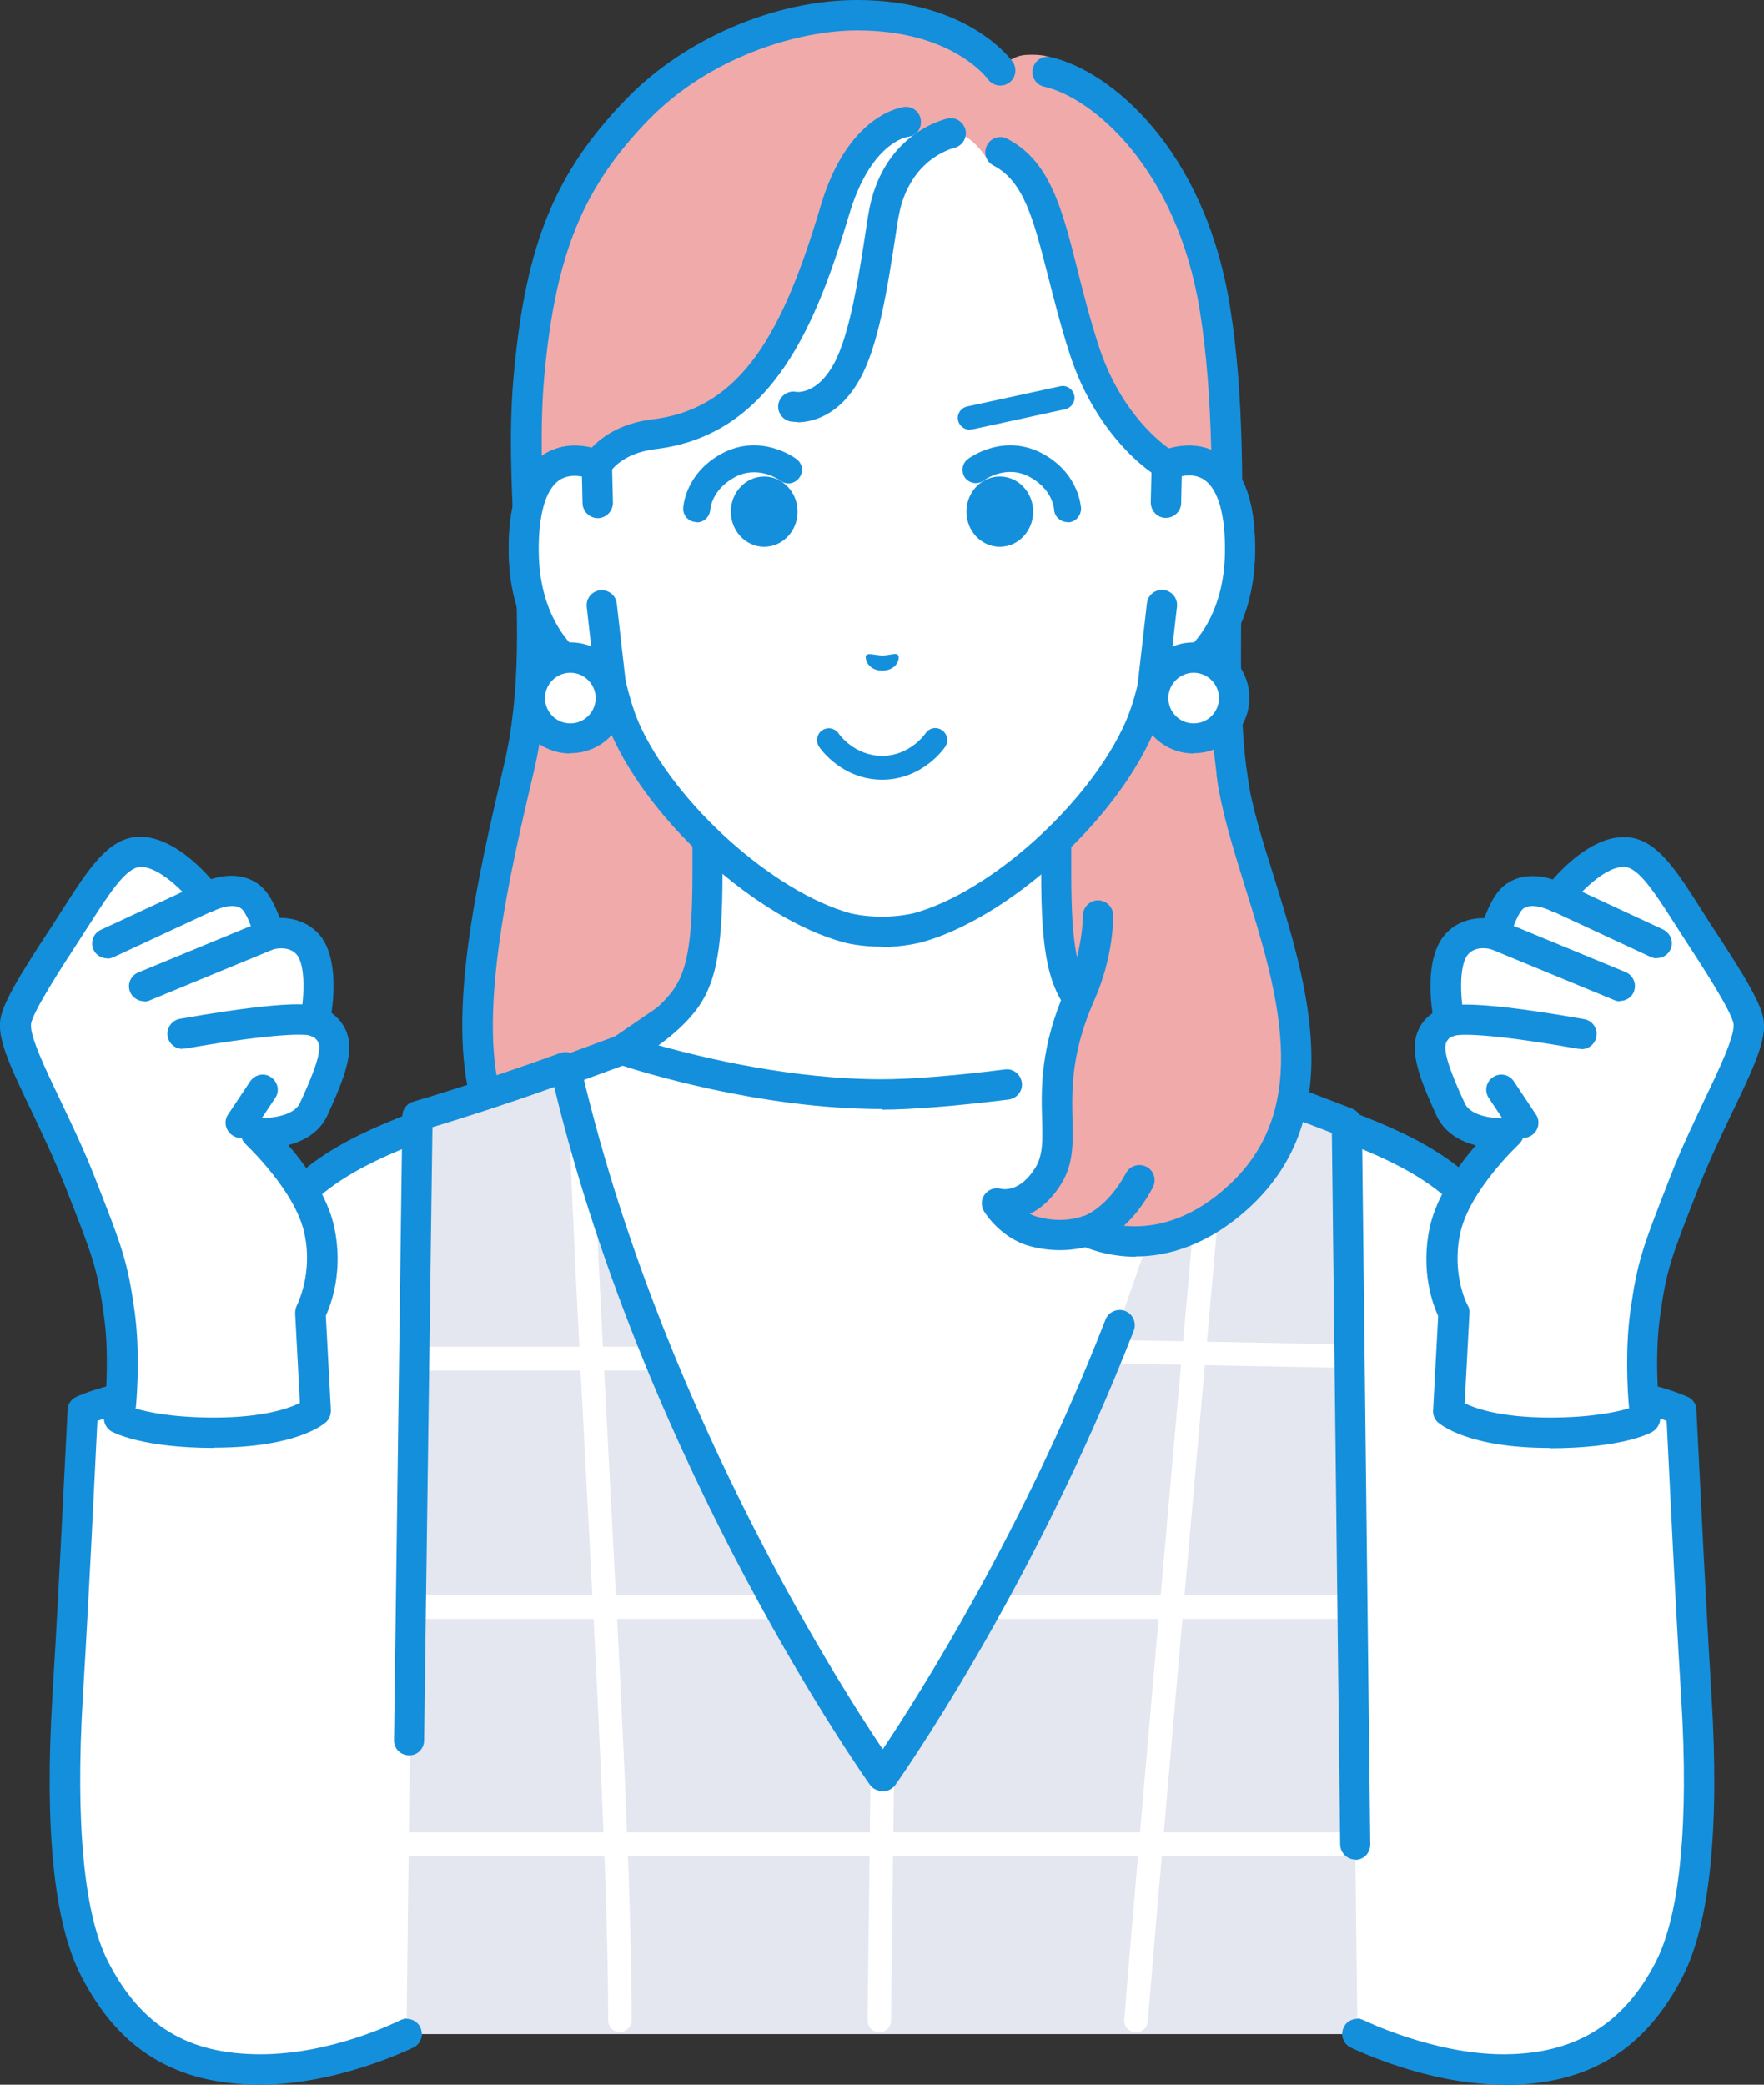 <?xml version="1.0" encoding="UTF-8"?>
<svg id="_レイヤー_2" data-name="レイヤー 2" xmlns="http://www.w3.org/2000/svg" viewBox="0 0 59.23 70">
  <rect x="0" y="0" width="59.23" height="70" fill="#333333" stroke="none"/>
  <defs>
    <style>
      .cls-1 {
        fill: #148fdc;
      }

      .cls-1, .cls-2, .cls-3, .cls-4 {
        stroke-width: 0px;
      }

      .cls-2 {
        fill: #e4e6f0;
      }

      .cls-3 {
        fill: #f0aaaa;
      }

      .cls-4 {
        fill: #fff;
      }
    </style>
  </defs>
  <g id="_レイヤー_1-2" data-name="レイヤー 1">
    <g>
      <g>
        <path class="cls-4" d="M50.08,41.27c-1.2-2.08-3.56-2.95-5.64-3.73H14.79c-2.08.78-4.44,1.64-5.64,3.73-.93,1.6-1.92,5.75-3.36,10.06-1.57,4.7-3.13,9.62-2.88,12.34.86,9.26,10.74,4.63,10.74,4.63h31.93s9.88,4.64,10.74-4.63c.25-2.72-1.3-7.64-2.88-12.34-1.44-4.31-2.44-8.46-3.36-10.06Z"/>
        <path class="cls-1" d="M50.62,69.96c-2.64,0-5.11-1.14-5.26-1.21-.25-.12-.36-.42-.24-.68.12-.25.42-.36.68-.24.05.02,4.66,2.15,7.59.47,1.4-.8,2.22-2.37,2.43-4.68.24-2.6-1.28-7.42-2.85-12.13-.53-1.58-1.01-3.16-1.43-4.56-.72-2.39-1.34-4.45-1.89-5.41-1.1-1.9-3.33-2.73-5.29-3.47H14.88c-1.97.74-4.2,1.58-5.29,3.47-.56.96-1.18,3.02-1.89,5.41-.42,1.4-.9,2.98-1.43,4.56-1.58,4.71-3.1,9.52-2.85,12.13.22,2.31,1.03,3.88,2.43,4.68,2.93,1.68,7.54-.45,7.59-.47.25-.12.56,0,.68.24.12.25,0,.56-.24.68-.21.1-5.13,2.37-8.52.43-1.7-.97-2.69-2.81-2.94-5.47-.26-2.8,1.29-7.73,2.9-12.55.52-1.57,1-3.14,1.42-4.53.77-2.55,1.37-4.56,1.99-5.63,1.28-2.22,3.7-3.12,5.83-3.92l.08-.03c.06-.02.12-.03.18-.03h29.65c.06,0,.12.01.18.03l.08.03c2.13.8,4.55,1.7,5.83,3.92.62,1.07,1.22,3.08,1.99,5.63.42,1.39.89,2.96,1.42,4.53,1.61,4.81,3.16,9.74,2.9,12.55-.25,2.66-1.24,4.5-2.94,5.47-1.01.58-2.15.78-3.27.78Z"/>
      </g>
      <g>
        <g>
          <path class="cls-3" d="M33.57,2.37s-1.3-1.85-4.79-1.86c-2.33,0-5.33,1.05-7.37,3.15-2.23,2.29-3.25,4.54-3.65,8.88-.4,4.33.67,8.96-.33,13.23-.9,3.85-2,8.63-1,11.5,1.8,5.14,8.45,4.59,8.45,4.59h9.01s6.65.55,8.45-4.59c1-2.88-.5-7.58-1-11.5-.49-3.92.29-10.21-.54-15.4-.84-5.19-3.63-7.86-5.32-8.24,0,0,0-.33-.99-.29-.63.02-.91.53-.91.53Z"/>
          <path class="cls-1" d="M34.38,42.38c-.27,0-.45,0-.51-.01h-8.98c-.46.03-7.1.36-8.94-4.93-1.06-3.05.07-7.89.98-11.79.57-2.43.45-5.05.33-7.59-.09-1.84-.18-3.74,0-5.57.4-4.32,1.39-6.72,3.79-9.19,1.96-2.01,4.98-3.3,7.72-3.3h.02c3.71,0,5.15,1.99,5.21,2.07.16.23.11.55-.12.71-.23.16-.54.11-.71-.12-.05-.07-1.23-1.64-4.38-1.64h-.01c-2.03,0-4.97.92-6.99,2.99-2.21,2.27-3.13,4.51-3.51,8.57-.16,1.76-.08,3.63,0,5.43.12,2.61.25,5.3-.35,7.87-.84,3.57-1.98,8.45-1.01,11.22,1.64,4.7,7.86,4.26,7.92,4.25.01,0,.03,0,.04,0h9.01s.03,0,.04,0c.06,0,6.28.45,7.92-4.25.67-1.93.11-4.89-.43-7.75-.22-1.17-.45-2.38-.59-3.52-.22-1.75-.19-3.95-.16-6.28.04-2.92.08-6.22-.38-9.1-.77-4.81-3.62-7.18-5.23-7.54-.27-.06-.45-.33-.38-.61.06-.27.33-.45.61-.38,1.95.44,5.15,3.03,6.01,8.37.48,2.96.43,6.32.39,9.27-.03,2.29-.06,4.46.15,6.14.14,1.1.37,2.3.58,3.46.57,3,1.15,6.09.39,8.28-1.59,4.56-6.75,4.94-8.43,4.94Z"/>
        </g>
        <g>
          <path class="cls-4" d="M24.98,65.88l-5.83-5.19-2.59-23.85,4.32-1.59,1.51-1.04s4.71-.45,7.22-.45,7.34.56,7.34.56l1.39.93,4.32,1.59-2.59,23.85-5.83,5.19h-9.26Z"/>
          <path class="cls-1" d="M34.25,66.39h-9.26c-.12,0-.24-.05-.34-.13l-5.83-5.19c-.09-.08-.15-.2-.17-.32l-2.59-23.85c-.03-.23.11-.45.33-.53l4.26-1.57,1.46-1c.07-.05.15-.08.24-.09.19-.02,4.76-.45,7.27-.45s7.2.54,7.4.56c.08,0,.16.04.23.08l1.34.9,4.27,1.57c.22.08.35.3.33.53l-2.59,23.85c-.01.13-.07.24-.17.32l-5.83,5.19c-.09.08-.21.13-.34.13ZM25.18,65.37h8.88l5.54-4.94,2.53-23.26-3.95-1.45s-.07-.03-.11-.05l-1.28-.86c-.77-.09-4.96-.54-7.16-.54s-6.27.36-7.04.43l-1.4.96s-.07.04-.11.06l-3.95,1.45,2.53,23.26,5.54,4.94Z"/>
        </g>
        <g>
          <path class="cls-4" d="M36.42,33.79c-.72-.81-.94-1.85-.94-4.49v-8.21l-5.86,1.44-5.86-1.44v8.21c0,2.64-.22,3.68-.94,4.49-.38.43-.91.89-1.92,1.45.78.26,4.7,1.48,8.73,1.48,1.09,0,2.74-.15,4.19-.34l4.55-1.15c-1.02-.57-1.55-1.03-1.92-1.45Z"/>
          <path class="cls-1" d="M29.62,37.24c-4.12,0-8.13-1.26-8.89-1.51-.19-.06-.33-.23-.35-.43-.02-.2.08-.39.26-.49,1.05-.58,1.51-1.03,1.79-1.35.63-.7.82-1.68.82-4.16v-8.21c0-.16.07-.3.19-.4.12-.1.28-.13.43-.09l5.74,1.41,5.74-1.41c.15-.04.31,0,.43.09.12.1.19.24.19.4v8.21c0,2.48.19,3.45.82,4.16.29.32.75.76,1.79,1.35.25.14.33.45.2.69-.14.25-.45.33-.69.2-.92-.51-1.55-.99-2.06-1.56-.82-.93-1.07-2.05-1.07-4.83v-7.56l-5.23,1.29c-.08.02-.16.02-.24,0l-5.23-1.29v7.56c0,2.78-.25,3.9-1.07,4.83-.3.34-.65.65-1.08.96,1.58.44,4.52,1.14,7.51,1.14.94,0,2.48-.12,4.12-.33.28-.04.53.16.57.44.04.28-.16.53-.44.57-1.68.21-3.27.34-4.25.34Z"/>
        </g>
      </g>
      <g>
        <g>
          <path class="cls-4" d="M32.15,4.46c-.63-.19-3.28-.22-4.12,2.58-1.18,3.96-2.61,7.13-6.08,7.54-1.45.17-1.91,1.03-1.91,1.03h0s0,0,0,0c-1.06-.4-2.51-.14-2.46,2.96.04,2.75,1.7,4.22,2.92,4.37h0c.12.52.28,1.04.47,1.49,1.26,2.87,4.7,5.96,7.46,6.71,0,0,.49.13,1.18.13s1.18-.13,1.18-.13c2.76-.75,6.2-3.84,7.46-6.71.2-.46.35-.97.47-1.49h0c1.22-.15,2.88-1.62,2.92-4.37.05-3.1-1.4-3.36-2.46-2.96,0,0,0,0,0,0h0s-1.88-1.08-2.78-3.89c-1.08-3.36-1.51-5.44-3.22-6.31,0,0-.12-.23-.34-.47-.17-.19-.41-.39-.69-.47Z"/>
          <path class="cls-1" d="M26.78,14.17c-.14,0-.24-.02-.25-.02-.27-.06-.45-.33-.39-.6.06-.27.33-.45.6-.39.02,0,.68.09,1.24-.91.55-.98.85-2.92,1.11-4.63l.06-.38c.43-2.76,2.58-3.24,2.67-3.26.27-.06.54.12.6.39.06.27-.12.54-.39.6-.07.02-1.57.39-1.88,2.43l-.06.38c-.29,1.89-.59,3.84-1.23,4.97-.71,1.26-1.65,1.43-2.09,1.43Z"/>
          <path class="cls-1" d="M29.62,31.79c-.74,0-1.28-.14-1.3-.15-2.9-.79-6.47-3.99-7.8-7-.16-.37-.3-.8-.42-1.26-1.49-.4-2.97-2.12-3.01-4.8-.03-1.64.35-2.75,1.11-3.28.47-.33,1.05-.42,1.67-.27.32-.34.95-.82,2.04-.95,3.03-.36,4.41-3.01,5.65-7.18.92-3.09,2.74-3.3,2.81-3.31.28-.03.53.18.55.46.03.28-.17.52-.45.55-.07.01-1.24.23-1.95,2.58-1.07,3.57-2.53,7.43-6.51,7.9-1.14.14-1.51.75-1.53.78-.13.21-.39.31-.62.23-.25-.09-.72-.21-1.09.04-.46.32-.7,1.19-.68,2.44.04,2.47,1.47,3.75,2.48,3.88.21.03.38.18.43.39.13.54.27,1.01.44,1.41,1.19,2.71,4.53,5.71,7.13,6.42,0,0,.44.11,1.04.11s1.04-.11,1.05-.11c2.6-.7,5.93-3.71,7.13-6.42.17-.39.32-.86.44-1.4.05-.21.22-.36.43-.39,1-.13,2.44-1.41,2.48-3.88.02-1.25-.22-2.11-.68-2.44-.37-.26-.84-.14-1.09-.04-.07.03-.14.04-.22.03-.27-.02-2.29-1.33-3.23-4.24-.31-.96-.53-1.84-.73-2.62-.49-1.91-.81-3.18-1.83-3.71-.25-.13-.35-.43-.22-.68.13-.25.43-.35.68-.22,1.43.74,1.84,2.34,2.35,4.36.19.76.41,1.63.71,2.56.67,2.1,1.91,3.15,2.37,3.48.66-.18,1.29-.1,1.78.25.77.54,1.14,1.64,1.11,3.28-.04,2.68-1.53,4.4-3.01,4.8-.12.47-.26.89-.42,1.26-1.33,3.01-4.9,6.21-7.8,7-.03,0-.57.15-1.31.15Z"/>
          <g>
            <path class="cls-4" d="M39.18,15.61l-.03,1.27-.13,3.44-.3,2.63c1.22-.15,2.88-1.62,2.92-4.37.05-3.1-1.4-3.36-2.46-2.96Z"/>
            <path class="cls-1" d="M38.72,23.46c-.13,0-.26-.05-.36-.15-.11-.11-.17-.26-.15-.42l.3-2.63c.03-.28.28-.48.56-.45.28.03.48.28.45.56l-.21,1.84c.88-.48,1.79-1.69,1.82-3.65.02-1.25-.22-2.11-.68-2.44-.24-.17-.53-.18-.77-.13l-.02.9c0,.28-.24.5-.52.5-.28,0-.5-.24-.5-.52l.03-1.27c0-.21.13-.39.33-.46.76-.29,1.48-.23,2.03.16.77.54,1.14,1.64,1.11,3.28-.05,2.9-1.77,4.67-3.37,4.87-.02,0-.04,0-.06,0Z"/>
          </g>
          <g>
            <path class="cls-4" d="M20.08,16.88l-.03-1.27c-1.06-.4-2.51-.14-2.46,2.96.04,2.75,1.7,4.22,2.92,4.37l-.3-2.63-.13-3.44Z"/>
            <path class="cls-1" d="M20.51,23.46s-.04,0-.06,0c-1.6-.2-3.32-1.97-3.37-4.87-.03-1.64.35-2.75,1.11-3.28.56-.39,1.28-.45,2.03-.16.19.07.32.26.33.46l.03,1.27c0,.28-.22.51-.5.52-.28,0-.51-.22-.52-.5l-.02-.9c-.24-.04-.53-.04-.77.13-.46.32-.7,1.19-.68,2.44.03,1.96.94,3.17,1.82,3.65l-.21-1.84c-.03-.28.17-.53.45-.56.28-.03.53.17.56.45l.3,2.63c.02.15-.04.31-.15.42-.1.09-.22.15-.36.15Z"/>
          </g>
        </g>
        <g>
          <g>
            <path class="cls-4" d="M38.72,23.44c0,.75.61,1.35,1.36,1.35s1.35-.61,1.35-1.36-.61-1.35-1.36-1.35-1.35.61-1.35,1.36Z"/>
            <path class="cls-1" d="M40.08,25.3c-1.03,0-1.86-.83-1.86-1.86,0-.5.19-.97.54-1.32.35-.35.82-.55,1.32-.55h0c.5,0,.96.19,1.32.54.35.35.55.82.55,1.32,0,1.03-.83,1.86-1.86,1.86h0ZM40.08,22.59h0c-.23,0-.44.09-.6.25-.16.16-.25.37-.25.6,0,.47.38.85.85.85h0c.47,0,.85-.38.85-.85,0-.23-.09-.44-.25-.6-.16-.16-.37-.25-.6-.25Z"/>
          </g>
          <g>
            <path class="cls-4" d="M17.8,23.44c0,.75.61,1.35,1.36,1.35s1.35-.61,1.35-1.36-.61-1.35-1.36-1.35-1.35.61-1.35,1.36Z"/>
            <path class="cls-1" d="M19.15,25.3c-1.03,0-1.86-.83-1.86-1.86,0-.5.19-.97.54-1.32.35-.35.82-.55,1.32-.55h0c.5,0,.96.19,1.32.54.35.35.55.82.55,1.32,0,1.03-.83,1.86-1.86,1.86h0ZM19.15,22.59h0c-.23,0-.44.09-.6.25-.16.16-.25.37-.25.6,0,.47.38.85.85.85h0c.47,0,.85-.38.85-.85,0-.23-.09-.44-.25-.6-.16-.16-.37-.25-.6-.25Z"/>
          </g>
        </g>
        <g>
          <path class="cls-1" d="M29.09,22c.07-.08.27,0,.53.01.26,0,.45-.1.53-.02.08.09-.01.52-.53.53-.51-.01-.6-.45-.53-.53Z"/>
          <path class="cls-1" d="M32.56,14.43c-.18,0-.35-.13-.39-.31-.05-.21.09-.42.3-.47l3.13-.68c.21-.05.42.09.47.3.05.21-.09.42-.3.47l-3.13.68s-.06,0-.08,0Z"/>
          <g>
            <path class="cls-1" d="M23.39,17.53s-.02,0-.02,0c-.25-.01-.44-.22-.43-.46,0-.05.06-1.15,1.26-1.82,1.33-.74,2.5.13,2.55.17.2.15.24.43.08.63-.15.2-.43.24-.63.09-.04-.03-.76-.55-1.56-.1-.74.42-.79,1.04-.79,1.07-.02.24-.21.43-.45.43Z"/>
            <ellipse class="cls-1" cx="25.66" cy="17.18" rx="1.12" ry="1.18"/>
            <path class="cls-1" d="M35.84,17.53c-.24,0-.44-.19-.45-.44,0-.02-.05-.65-.79-1.06-.81-.46-1.55.09-1.56.1-.2.15-.48.11-.63-.08-.15-.2-.11-.48.08-.63.05-.04,1.22-.91,2.55-.17,1.2.67,1.25,1.77,1.26,1.82,0,.25-.19.46-.43.47,0,0-.01,0-.02,0Z"/>
            <path class="cls-1" d="M34.69,17.18c0,.65-.5,1.18-1.12,1.18s-1.12-.53-1.12-1.18.5-1.18,1.12-1.18,1.12.53,1.12,1.18Z"/>
          </g>
          <path class="cls-1" d="M29.62,26.18c-1.36,0-2.09-1.06-2.12-1.11-.12-.18-.07-.43.11-.55.18-.12.43-.07.55.11.02.03.53.75,1.46.75s1.44-.73,1.46-.76c.12-.18.37-.23.55-.1.18.12.23.37.11.55-.03.05-.76,1.11-2.12,1.11Z"/>
        </g>
      </g>
      <g>
        <path class="cls-2" d="M40.27,35.82c-.32,1.38-.69,2.73-1.09,4.04l-1.61,4.62c-3.46,8.9-7.95,15.15-7.95,15.15,0,0-7.6-10.58-10.65-23.81-2.66.97-4.96,1.64-4.96,1.64l-.36,30.83h31.93l-.36-30.61s-2.3-.89-4.96-1.86Z"/>
        <g>
          <path class="cls-4" d="M20.82,68.24c-.22,0-.4-.18-.4-.4,0-4.33-.38-11.41-.74-18.26-.23-4.37-.45-8.5-.55-11.51,0-.22.16-.4.38-.41.22,0,.4.16.41.38.1,3,.32,7.12.55,11.49.36,6.86.74,13.95.74,18.3,0,.22-.18.4-.4.4Z"/>
          <path class="cls-4" d="M38.14,68.24s-.02,0-.03,0c-.22-.02-.38-.21-.36-.43.52-6.54,2.75-31.53,2.78-31.78.02-.22.21-.38.43-.36.22.02.38.21.36.43-.02.25-2.25,25.23-2.78,31.78-.02.21-.19.36-.39.36Z"/>
          <path class="cls-4" d="M29.52,68.24h0c-.22,0-.39-.18-.39-.4l.1-8.21c0-.22.18-.39.4-.39.22,0,.39.18.39.4l-.1,8.21c0,.22-.18.39-.4.39Z"/>
          <path class="cls-4" d="M22.12,46.02h-8.2c-.22,0-.4-.18-.4-.4s.18-.4.4-.4h8.2c.22,0,.4.18.4.4s-.18.4-.4.4Z"/>
          <path class="cls-4" d="M26.13,54.36h-12.31c-.22,0-.4-.18-.4-.4s.18-.4.4-.4h12.31c.22,0,.4.18.4.4s-.18.4-.4.4Z"/>
          <path class="cls-4" d="M45.22,62.33H13.72c-.22,0-.4-.18-.4-.4s.18-.4.4-.4h31.5c.22,0,.4.18.4.4s-.18.4-.4.4Z"/>
          <path class="cls-4" d="M45.22,45.93s0,0,0,0l-8.01-.15c-.22,0-.39-.18-.39-.4,0-.22.18-.39.4-.39l8.01.15c.22,0,.39.18.39.4,0,.22-.18.39-.4.39Z"/>
          <path class="cls-4" d="M45.22,54.36h-12.12c-.22,0-.4-.18-.4-.4s.18-.4.4-.4h12.12c.22,0,.4.18.4.4s-.18.4-.4.4Z"/>
        </g>
        <path class="cls-1" d="M29.62,60.14c-.16,0-.32-.08-.41-.21-.08-.11-7.48-10.51-10.6-23.43-1.82.65-3.4,1.14-4.09,1.35l-.28,20.59c0,.28-.23.51-.51.5-.28,0-.51-.23-.5-.51l.28-20.96c0-.22.15-.42.37-.48.02,0,2.31-.68,4.93-1.63.14-.05.29-.04.42.03.13.07.22.19.25.33,2.59,11.21,8.54,20.61,10.16,23.02,1.18-1.77,4.69-7.26,7.48-14.43.1-.26.4-.39.66-.29.26.1.39.4.29.66-3.45,8.86-7.97,15.2-8.01,15.26-.1.13-.25.21-.41.21Z"/>
        <path class="cls-1" d="M45.51,62.44c-.28,0-.5-.22-.51-.5l-.28-23.9c-.66-.25-2.26-.87-4.09-1.54-.14.58-.29,1.16-.45,1.74-.07.27-.35.43-.62.36-.27-.07-.43-.35-.36-.62.21-.75.4-1.51.57-2.26.03-.14.12-.26.25-.33.13-.07.28-.08.42-.03,2.64.96,4.94,1.86,4.97,1.87.19.08.32.26.32.47l.28,24.24c0,.28-.22.51-.5.51,0,0,0,0,0,0Z"/>
      </g>
      <g>
        <g>
          <path class="cls-3" d="M36.87,30.75s.03,1.24-.59,2.62c-1.46,3.25-.29,4.83-1.07,6.11-.75,1.23-1.73.94-1.73.94,0,0,.44.72,1.23.94,1.02.28,1.77,0,1.77,0,0,0,2.48,1.32,5.17-1.19,4.15-3.88.25-10.14-.27-14.12l-4.51,4.72Z"/>
          <path class="cls-1" d="M38.14,42.2c-.79,0-1.4-.2-1.7-.32-.34.08-1.03.19-1.87-.04-.98-.27-1.51-1.13-1.53-1.17-.11-.18-.1-.41.03-.57.13-.17.35-.24.55-.18.05.01.63.13,1.15-.72.25-.41.24-.91.22-1.6-.03-1.04-.07-2.46.82-4.45.56-1.25.55-2.39.55-2.4,0-.28.22-.51.5-.52.28,0,.51.22.52.5,0,.06.02,1.37-.63,2.84-.79,1.78-.76,3.01-.74,4.01.02.8.04,1.49-.37,2.16-.33.54-.71.85-1.06,1.02.08.04.17.08.26.1.83.23,1.46,0,1.46,0,.13-.05.29-.04.41.03.09.04,2.21,1.1,4.58-1.12,2.81-2.62,1.59-6.55.51-10.01-.41-1.32-.8-2.57-.94-3.67-.04-.28.16-.53.44-.57.28-.04.53.16.57.44.13,1.02.51,2.23.91,3.5,1.11,3.56,2.48,7.99-.79,11.05-1.43,1.33-2.81,1.68-3.86,1.68Z"/>
        </g>
        <path class="cls-1" d="M36.48,41.85c-.23,0-.44-.15-.49-.39-.07-.27.1-.55.37-.62.02,0,.79-.24,1.45-1.45.13-.25.44-.34.69-.21.25.13.34.44.21.69-.86,1.62-1.97,1.93-2.1,1.96-.04.01-.08.01-.12.01Z"/>
      </g>
      <g>
        <g>
          <path class="cls-4" d="M7.17,46.55c-2.96.11-4.4.81-4.4.81l-.23,4.57s-.15,2.93-.28,5.06c-.21,3.52-.09,7.17.91,9.13.97,1.9,2.5,3.39,5.57,3.39,2.5,0,4.91-1.2,4.91-1.2l-4.08-21.75c-1.32-.06-2.4,0-2.4,0Z"/>
          <path class="cls-1" d="M8.74,70c-2.83,0-4.74-1.16-6.02-3.66-.91-1.77-1.23-4.93-.96-9.39.13-2.1.28-5.02.28-5.05l.23-4.56c0-.19.12-.35.28-.43.06-.03,1.57-.75,4.61-.86.03,0,1.11-.06,2.44,0,.28.01.5.25.48.53-.01.28-.25.5-.53.48-1.28-.06-2.33,0-2.34,0-2.1.08-3.41.46-3.94.65l-.21,4.24s-.15,2.95-.28,5.06c-.25,4.21.04,7.28.85,8.86,1.1,2.15,2.68,3.11,5.12,3.11s4.66-1.13,4.68-1.14c.25-.12.56-.02.68.23.12.25.02.56-.23.68-.1.05-2.55,1.25-5.14,1.25Z"/>
        </g>
        <g>
          <g>
            <path class="cls-4" d="M10.42,44.08s.65-1.16.3-2.78c-.35-1.62-2.13-3.25-2.13-3.25,0,0,1.51.13,1.93-.8.43-.93.79-1.79.67-2.3-.13-.53-.63-.66-.63-.66,0,0,.38-1.86-.23-2.58-.5-.58-1.3-.33-1.3-.33,0,0-.24-1-.67-1.3-.58-.4-1.43.04-1.43.04,0,0-1.19-1.59-2.29-1.52-.84.05-1.47,1.23-2.44,2.71-.95,1.44-1.66,2.58-1.7,3.05-.07.89,1.23,2.95,2.16,5.33.93,2.37,1.09,2.77,1.32,4.42s0,3.51,0,3.51c0,0,.87.49,3.2.49,2.61,0,3.41-.73,3.41-.73l-.18-3.3Z"/>
            <path class="cls-1" d="M7.2,48.62h0c-2.4,0-3.35-.5-3.45-.55-.18-.1-.28-.3-.26-.51,0-.02.22-1.82,0-3.38-.22-1.59-.36-1.95-1.28-4.29-.36-.92-.78-1.79-1.14-2.56C.42,35.98-.05,35,0,34.33c.04-.56.58-1.47,1.78-3.29.13-.2.25-.39.37-.58.83-1.29,1.48-2.3,2.46-2.36,1.04-.06,2.02.9,2.48,1.42.4-.13,1.03-.22,1.56.15.37.25.6.77.74,1.15.42,0,.94.12,1.33.56.59.68.51,1.96.41,2.63.23.17.47.43.56.82.16.67-.22,1.58-.7,2.63-.27.58-.81.86-1.31.99.58.67,1.31,1.7,1.54,2.74.32,1.47-.1,2.6-.28,2.99l.17,3.17c0,.15-.05.3-.16.4-.1.09-1.02.86-3.75.86ZM4.53,47.29c.4.12,1.24.31,2.66.31h0c1.68,0,2.53-.32,2.88-.49l-.16-3.01c0-.1.02-.19.06-.27,0-.02.55-1.04.25-2.42-.31-1.44-1.96-2.97-1.97-2.99-.16-.15-.21-.38-.12-.58.09-.2.29-.32.51-.3.3.02,1.2-.02,1.43-.5.24-.52.73-1.59.64-1.97-.05-.21-.25-.28-.27-.29-.26-.07-.41-.33-.36-.59.14-.67.19-1.78-.12-2.14-.27-.31-.75-.18-.77-.18-.13.04-.28.02-.4-.05-.12-.07-.21-.19-.24-.32-.09-.38-.3-.89-.46-1-.26-.18-.75,0-.9.08-.22.11-.49.05-.64-.15-.4-.53-1.25-1.35-1.85-1.32-.47.03-1.03.89-1.67,1.89-.12.19-.25.38-.38.59-.51.78-1.58,2.42-1.61,2.81-.03.41.47,1.47.96,2.49.37.78.8,1.67,1.17,2.61.94,2.4,1.11,2.83,1.35,4.53.17,1.25.1,2.6.04,3.25Z"/>
          </g>
          <path class="cls-1" d="M3.6,32.18c-.19,0-.38-.11-.46-.29-.12-.25,0-.56.25-.67l3.33-1.55c.25-.12.56,0,.67.25.12.25,0,.56-.25.67l-3.33,1.55c-.07.03-.14.05-.21.05Z"/>
          <path class="cls-1" d="M4.84,33.62c-.2,0-.39-.12-.47-.31-.11-.26.02-.56.28-.66l4.19-1.73c.26-.11.56.02.66.28.11.26-.02.56-.28.66l-4.19,1.73c-.06.03-.13.04-.19.04Z"/>
          <path class="cls-1" d="M6.13,35.22c-.24,0-.46-.17-.5-.42-.05-.28.14-.54.41-.59,4.32-.76,4.69-.44,4.85-.3.21.18.24.5.06.72-.15.17-.39.22-.59.13-.12-.02-.92-.11-4.14.45-.03,0-.06,0-.09,0ZM10.24,34.68h0s0,0,0,0ZM10.24,34.68s0,0,0,0c0,0,0,0,0,0ZM10.24,34.67s0,0,0,0c0,0,0,0,0,0Z"/>
          <path class="cls-1" d="M8.08,38.21c-.1,0-.19-.03-.28-.09-.23-.16-.3-.47-.14-.7l.74-1.11c.16-.23.47-.3.7-.14.23.16.3.47.14.7l-.74,1.11c-.1.15-.26.23-.42.23Z"/>
        </g>
      </g>
      <g>
        <g>
          <path class="cls-4" d="M56.69,51.92l-.23-4.57s-1.44-.7-4.4-.81c0,0-1.07-.06-2.4,0l-4.08,21.75s2.41,1.2,4.91,1.2c3.07,0,4.6-1.48,5.57-3.39,1-1.95,1.12-5.61.91-9.13-.13-2.13-.28-5.06-.28-5.06Z"/>
          <path class="cls-1" d="M50.49,70c-2.59,0-5.03-1.2-5.14-1.25-.25-.12-.35-.43-.23-.68.12-.25.43-.35.68-.23.02.01,2.34,1.14,4.68,1.14s4.02-.96,5.12-3.11c.81-1.59,1.11-4.65.85-8.86-.13-2.11-.28-5.03-.28-5.06l-.21-4.24c-.53-.19-1.83-.58-3.93-.65-.02,0-1.08-.06-2.35,0-.28.01-.52-.2-.53-.48-.01-.28.2-.52.48-.53,1.33-.06,2.4,0,2.45,0,3.02.11,4.53.83,4.6.86.17.08.28.25.28.43l.23,4.57s.15,2.95.28,5.05c.27,4.46-.06,7.61-.96,9.39-1.28,2.5-3.19,3.66-6.02,3.66Z"/>
        </g>
        <g>
          <g>
            <path class="cls-4" d="M48.81,44.08s-.65-1.16-.3-2.78c.35-1.62,2.13-3.25,2.13-3.25,0,0-1.51.13-1.93-.8-.43-.93-.79-1.79-.67-2.3.13-.53.63-.66.63-.66,0,0-.38-1.86.23-2.58.5-.58,1.3-.33,1.3-.33,0,0,.24-1,.67-1.3.58-.4,1.43.04,1.43.04,0,0,1.19-1.59,2.29-1.52.84.05,1.47,1.23,2.44,2.71.95,1.44,1.66,2.58,1.7,3.05.07.89-1.23,2.95-2.16,5.33-.93,2.37-1.09,2.77-1.32,4.42-.23,1.65,0,3.51,0,3.51,0,0-.87.49-3.2.49-2.61,0-3.41-.73-3.41-.73l.18-3.3Z"/>
            <path class="cls-1" d="M52.03,48.62c-2.73,0-3.65-.78-3.75-.86-.11-.1-.17-.25-.16-.4l.17-3.17c-.18-.39-.6-1.52-.28-2.99.23-1.04.96-2.07,1.54-2.74-.5-.13-1.04-.41-1.31-.99-.48-1.04-.86-1.96-.7-2.63.09-.39.32-.66.56-.82-.1-.67-.18-1.94.41-2.63.38-.44.9-.57,1.33-.56.14-.38.37-.9.74-1.15.53-.37,1.16-.28,1.56-.15.45-.52,1.44-1.48,2.48-1.42.99.06,1.64,1.07,2.46,2.36.12.19.24.38.37.58,1.2,1.82,1.74,2.73,1.78,3.29.05.68-.41,1.65-1.06,3-.37.77-.78,1.64-1.14,2.55-.92,2.35-1.07,2.71-1.29,4.3-.22,1.56,0,3.36,0,3.38.03.2-.08.4-.26.51-.1.06-1.05.55-3.45.55h0ZM49.16,47.11c.34.17,1.2.49,2.88.49h0c1.41,0,2.25-.19,2.66-.31-.06-.65-.13-2,.04-3.25.24-1.71.41-2.14,1.34-4.52.37-.96.8-1.84,1.17-2.63.49-1.02.99-2.08.96-2.49-.03-.39-1.1-2.03-1.61-2.81-.13-.2-.26-.4-.38-.59-.64-1-1.2-1.87-1.67-1.89-.6-.04-1.45.79-1.85,1.32-.15.2-.42.26-.64.15-.15-.08-.64-.26-.9-.08-.16.11-.37.62-.46,1-.03.14-.12.25-.24.32-.12.07-.27.09-.4.05-.02,0-.5-.14-.77.18-.31.36-.26,1.47-.12,2.14.05.26-.11.52-.37.59-.01,0-.21.07-.26.29-.09.38.4,1.45.64,1.97.22.49,1.13.53,1.43.5.22-.02.42.1.51.3.09.2.04.43-.12.58-.02.02-1.66,1.55-1.97,2.99-.3,1.39.24,2.41.25,2.42.05.08.07.18.06.27l-.16,3.01Z"/>
          </g>
          <path class="cls-1" d="M55.63,32.18c-.07,0-.14-.02-.21-.05l-3.33-1.55c-.25-.12-.37-.42-.25-.67.12-.25.42-.37.67-.25l3.33,1.55c.25.12.37.42.25.67-.09.19-.27.29-.46.29Z"/>
          <path class="cls-1" d="M54.39,33.62c-.06,0-.13-.01-.19-.04l-4.19-1.73c-.26-.11-.38-.4-.28-.66.11-.26.4-.38.66-.28l4.19,1.73c.26.11.38.4.28.66-.08.2-.27.31-.47.31Z"/>
          <path class="cls-1" d="M53.1,35.22s-.06,0-.09,0c-3.22-.57-4.02-.48-4.14-.45-.2.09-.44.04-.59-.13-.18-.21-.16-.53.06-.72.16-.14.53-.46,4.85.3.28.05.46.31.41.59-.04.25-.26.42-.5.42ZM48.99,34.68h0s0,0,0,0ZM48.99,34.68s0,0,0,0c0,0,0,0,0,0ZM48.99,34.67s0,0,0,0c0,0,0,0,0,0Z"/>
          <path class="cls-1" d="M51.15,38.21c-.16,0-.33-.08-.42-.23l-.74-1.11c-.16-.23-.09-.55.14-.7.23-.16.55-.09.7.14l.74,1.11c.16.23.09.55-.14.7-.09.06-.18.09-.28.09Z"/>
        </g>
      </g>
    </g>
  </g>
</svg>